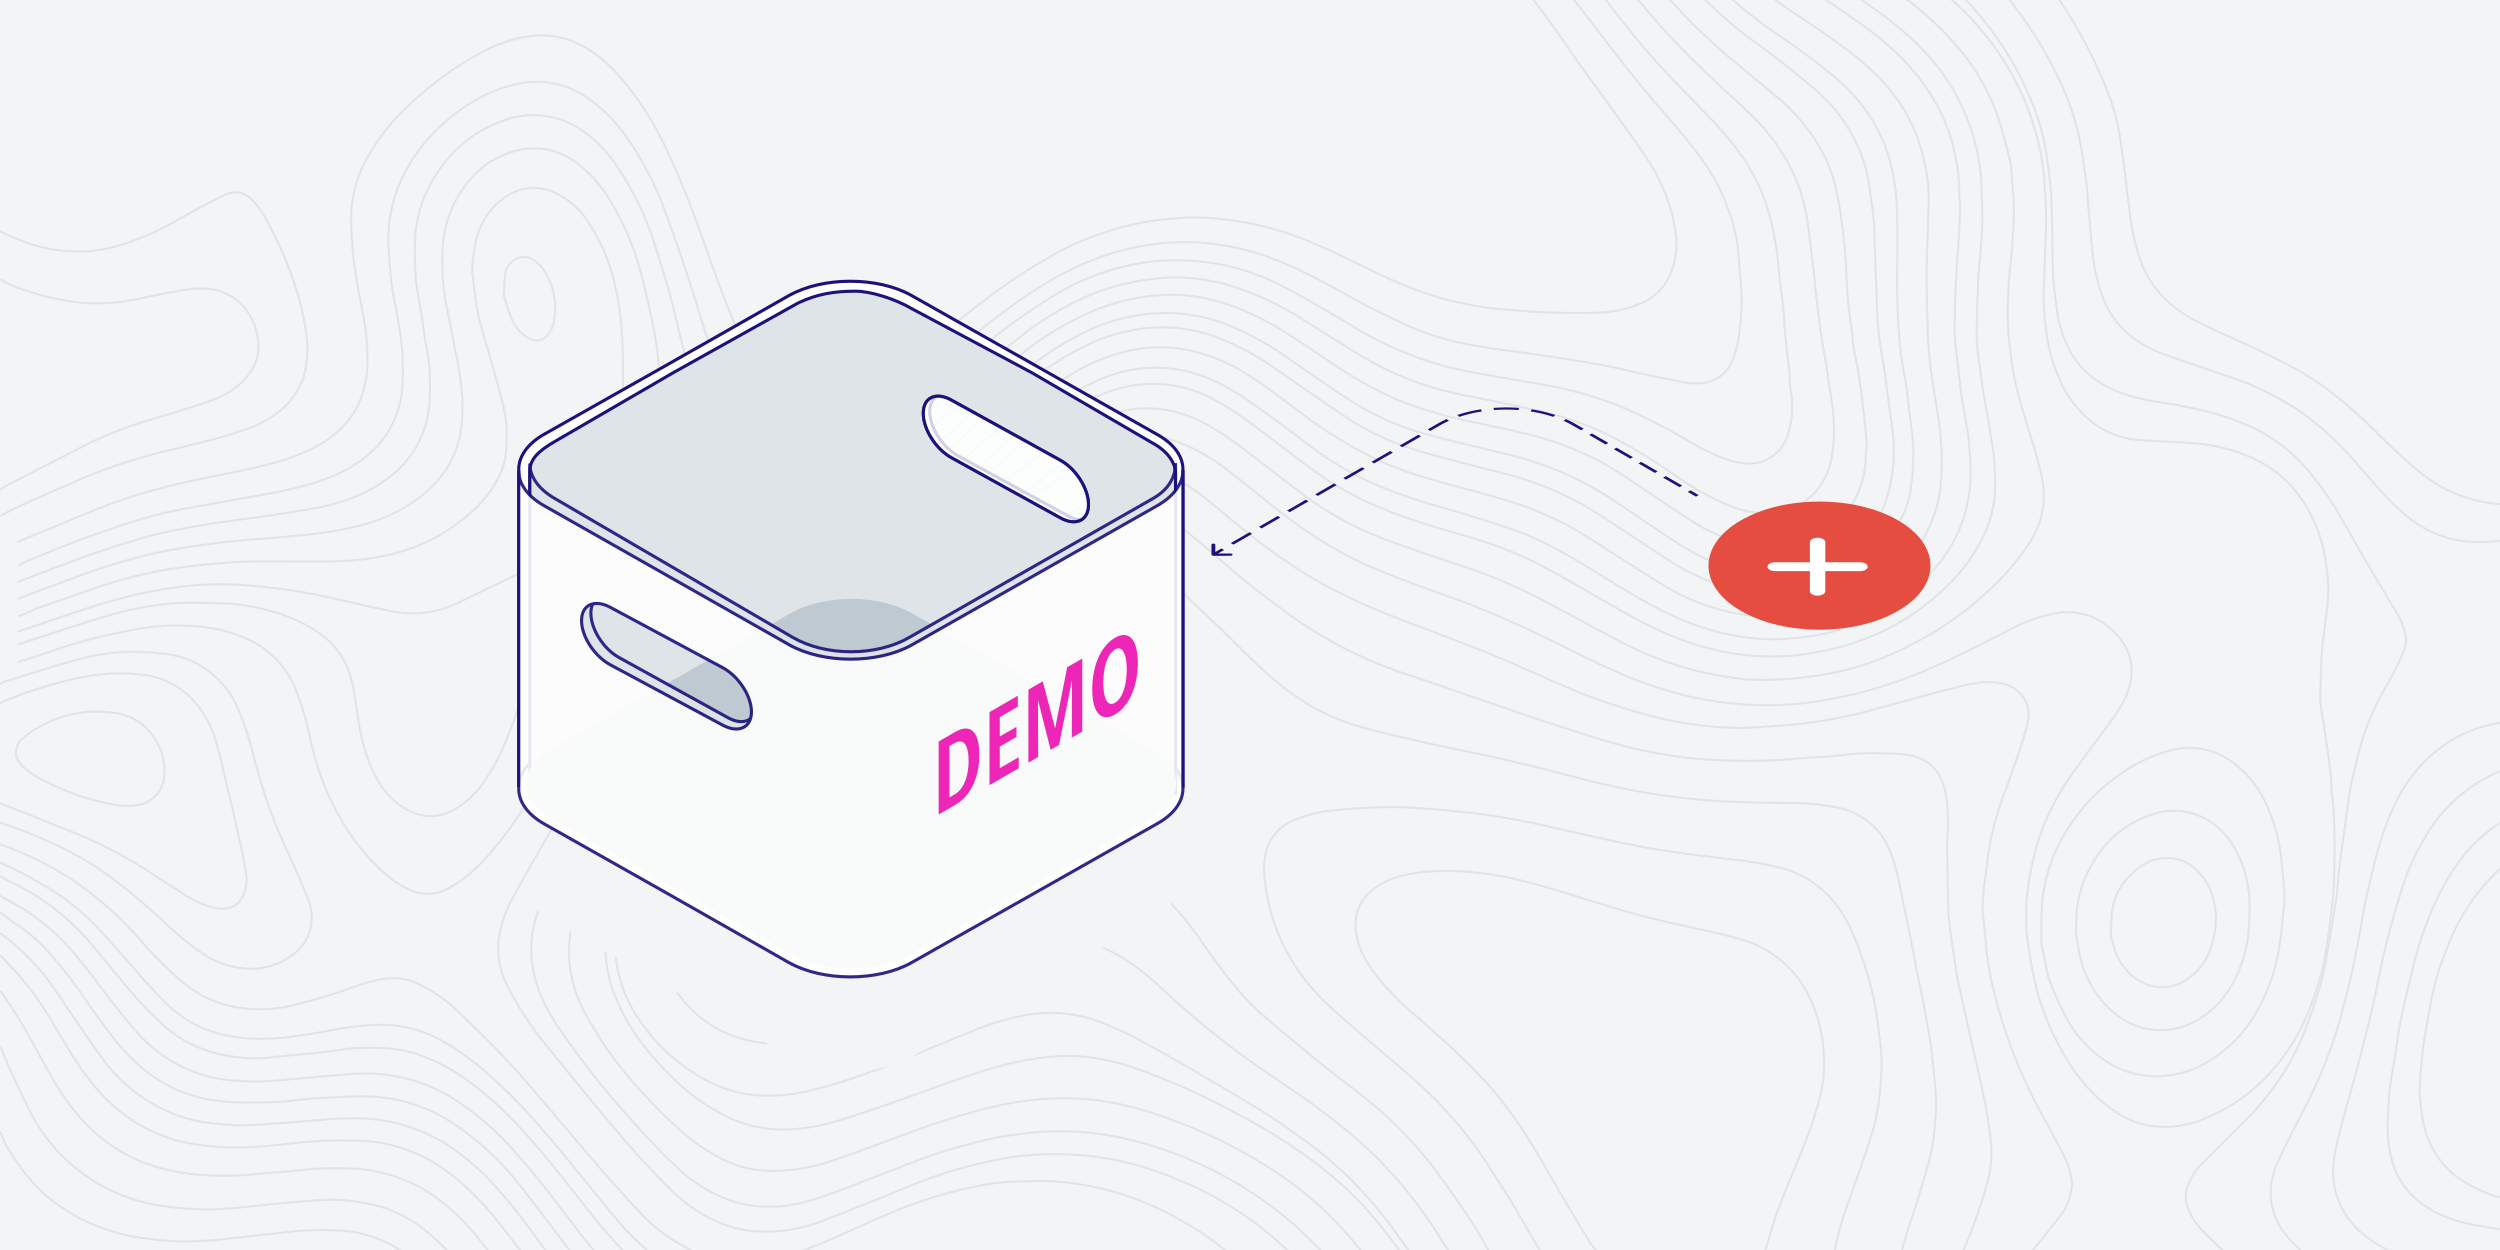 <svg fill="none" height="200" width="400" xmlns="http://www.w3.org/2000/svg"><rect width="100%" height="100%" fill="#333333" stroke="none"/><clipPath id="a"><path d="M0 0h400v200H0z"/></clipPath><clipPath id="b"><path d="M0 0h29v29H0z" transform="matrix(.866 .5 -.866 .5 291.115 76)"/></clipPath><rect fill="#ebeff4" height="200" rx="3" width="400"/><g clip-path="url(#a)"><path d="M0 0h400v200H0z" fill="#fff"/><path d="M0 0h400v200H0z" fill="#f2f4f6"/><g stroke="#dfe4e8" stroke-linecap="round" stroke-linejoin="round" stroke-width=".33"><path d="M282.944-25.913c1.537 2.071 3.007 4.142 4.61 6.146a43.237 43.237 0 0 0 7.617 7.149c2.672 2.004 5.478 3.875 8.217 5.746 5.946 4.008 11.424 8.484 15.366 13.896a45.47 45.47 0 0 1 5.679 10.222 49.978 49.978 0 0 1 2.138 7.482c.336 1.899.537 3.819.601 5.746a54.58 54.58 0 0 1 .201 4.676c0 2.205-.134 4.41-.201 6.681-.067 2.406-.267 4.81-.133 7.283.2 3.808.734 7.616 2.338 11.224a17.516 17.516 0 0 0 5.812 7.549 14.107 14.107 0 0 0 7.416 2.539c2.606.2 5.278.267 7.883.467 2.975.17 5.905.802 8.686 1.871a22.63 22.63 0 0 1 3.808 1.938 19.168 19.168 0 0 1 6.948 8.084 23.05 23.05 0 0 1 2.271 7.682c.211 1.439.323 2.89.335 4.343-.067 1.804-.334 3.541-.535 5.278-.2 1.603-.468 3.207-.534 4.877a124.939 124.939 0 0 0-.201 7.082c.08 1.237.259 2.466.535 3.674.133 1.003.267 2.072.4 3.074.201 1.202.401 2.472.535 3.674l.2 1.804c.067 1.002.067 2.004.201 3.006.534 4.41.401 8.886.334 13.295a56.86 56.86 0 0 1-.535 5.813c-.133 1.069-.2 2.138-.4 3.207-.201 1.469-.401 3.006-.735 4.476a46.905 46.905 0 0 1-2.873 8.819 32.528 32.528 0 0 1-7.483 10.556 28.852 28.852 0 0 1-8.551 5.478 16.036 16.036 0 0 1-7.55 1.336 13.355 13.355 0 0 1-6.48-2.138c-4.142-2.672-6.815-6.146-8.953-9.954a43.752 43.752 0 0 1-3.741-8.752 56.389 56.389 0 0 1-1.403-6.681 32.414 32.414 0 0 1-.534-8.017c.079-1.503.257-2.998.534-4.477.298-1.781.7-3.543 1.203-5.278a40.111 40.111 0 0 1 5.545-11.09c1.87-2.672 3.875-5.278 5.812-7.883 1.47-2.005 2.873-4.009 3.407-6.28.869-3.408 0-6.481-3.073-9.153a10.34 10.34 0 0 0-3.741-2.138 10.493 10.493 0 0 0-4.343-.401 25.207 25.207 0 0 0-8.418 2.94c-5.211 2.605-10.355 5.344-15.967 7.482a72.458 72.458 0 0 1-14.164 3.742c-3.6.568-7.249.769-10.889.601a61.006 61.006 0 0 1-9.22-1.203 65.83 65.83 0 0 1-12.093-4.008 178.164 178.164 0 0 1-8.818-4.209c-5.145-2.539-10.289-4.944-15.768-7.015-4.342-1.604-8.818-3.14-13.094-4.877a61.354 61.354 0 0 1-11.358-6.013c-4.676-3.073-8.685-6.614-13.027-9.955a31.313 31.313 0 0 0-7.817-4.61 16.702 16.702 0 0 0-6.547-1.135c-2.693.134-5.33.816-7.75 2.004a51.502 51.502 0 0 0-9.02 5.679c-1.67 1.27-3.34 2.605-4.943 3.941-3.742 3.14-7.416 6.28-11.091 9.42a414.565 414.565 0 0 1-6.079 5.145c-4.009 3.34-8.017 6.681-12.093 9.954-4.81 3.809-9.821 7.416-14.564 11.224a57.712 57.712 0 0 0-10.957 11.558 61.218 61.218 0 0 0-6.814 12.427 25.51 25.51 0 0 0-1.871 6.948c-.21 1.393-.323 2.8-.334 4.209a21.04 21.04 0 0 0 1.27 6.414c1.87 5.144 5.21 9.62 9.419 13.696a32.72 32.72 0 0 0 9.287 6.547 20.65 20.65 0 0 0 7.883 1.804 31.072 31.072 0 0 0 9.955-1.604c4.008-1.269 7.883-2.605 11.825-4.008 4.677-1.67 9.353-3.474 14.23-4.744a42.962 42.962 0 0 1 7.216-1.269c5.077-.534 9.821.401 14.431 2.071a115.997 115.997 0 0 1 15.767 7.149 91.59 91.59 0 0 1 10.489 6.413 60.26 60.26 0 0 1 11.892 10.957c1.469 1.737 2.739 3.608 4.142 5.478.212.257.459.482.735.668"/><path d="M265.842-25.913c1.269 1.603 2.472 3.14 3.741 4.677 2.806 3.34 5.545 6.68 8.485 9.954a49.984 49.984 0 0 0 9.353 8.084c3.341 2.272 6.748 4.476 10.021 6.815 5.011 3.474 9.22 7.549 12.026 12.426a28.978 28.978 0 0 1 3.274 8.418c.508 2.145.755 4.343.735 6.547 0 .802.2 1.537.133 2.339-.067 2.204-.2 4.41-.334 6.68-.133 1.738-.267 3.541-.334 5.278-.133 2.606-.2 5.212-.2 7.884.067 1.804.334 3.608.534 5.412.201 1.536.334 3.073.535 4.543.2 1.336.467 2.672.668 3.941.133 1.003.401 2.005.467 3.007a49.36 49.36 0 0 1 .335 6.28c-.201 6.213-2.606 11.892-7.75 16.702a33.955 33.955 0 0 1-10.957 6.881 29.84 29.84 0 0 1-8.819 2.072 36.715 36.715 0 0 1-4.676.267 37.8 37.8 0 0 1-10.957-2.005c-5.478-1.803-10.155-4.676-14.832-7.549s-9.42-5.946-14.898-7.883c-2.405-.869-4.944-1.67-7.416-2.406-4.744-1.403-9.487-2.672-13.963-4.543a48.32 48.32 0 0 1-9.353-5.077c-3.007-2.138-5.947-4.476-8.953-6.614-2.873-2.071-5.679-4.142-9.22-5.612a21.812 21.812 0 0 0-17.036-.067 43.642 43.642 0 0 0-6.547 3.474 49.846 49.846 0 0 0-5.612 4.009c-2.472 2.004-4.744 4.075-7.149 6.146-.868.735-1.67 1.47-2.539 2.138-5.211 4.276-10.355 8.618-15.7 12.76a121.33 121.33 0 0 1-13.562 9.287c-5.412 3.14-10.89 6.213-16.235 9.353a41.138 41.138 0 0 0-12.627 11.491c-2.538 3.608-4.743 7.416-6.881 11.158-2.539 4.409-5.077 8.752-7.483 13.161a20.234 20.234 0 0 0-2.137 5.679 12.8 12.8 0 0 0 1.269 8.685 55.024 55.024 0 0 0 6.948 10.355c3.741 4.61 7.483 9.22 11.358 13.763a145.988 145.988 0 0 0 7.616 8.218 25.064 25.064 0 0 0 8.284 5.545 18.039 18.039 0 0 0 5.746 1.269 25.387 25.387 0 0 0 11.224-2.004c4.81-1.871 9.553-3.808 14.364-5.746a72.53 72.53 0 0 1 14.698-4.075c3.626-.534 7.3-.668 10.956-.401a45.26 45.26 0 0 1 12.694 2.673 59.82 59.82 0 0 1 10.89 5.01 54.606 54.606 0 0 1 11.224 8.819c.267.231.558.433.869.601"/><path d="M276.597-25.847a70.98 70.98 0 0 0 9.954 12.093 60.36 60.36 0 0 0 8.485 6.68c2.94 1.938 5.746 4.01 8.619 5.947a49.153 49.153 0 0 1 9.687 8.819 34.433 34.433 0 0 1 6.614 11.892c.601 2.07 1.203 4.142 1.67 6.213.267 1.403.268 2.806.401 4.209.067 1.069.201 2.205.201 3.274 0 1.536-.067 3.073-.201 4.61a59.799 59.799 0 0 1-.401 4.876 64.368 64.368 0 0 0-.334 9.487c.067 1.737.334 3.474.535 5.211.467 4.21 1.87 8.285 3.073 12.36.668 2.071 1.269 4.142 1.737 6.28a13.603 13.603 0 0 1-1.47 10.022 38.072 38.072 0 0 1-6.681 8.083 51.766 51.766 0 0 1-11.959 8.552 46.753 46.753 0 0 1-16.769 5.478c-1.67.201-3.34.401-5.077.468-1.758.1-3.52.1-5.278 0a64.99 64.99 0 0 1-7.216-1.203 53.73 53.73 0 0 1-13.495-5.144l-12.026-6.413a86.16 86.16 0 0 0-13.228-5.546c-4.142-1.403-8.418-2.806-12.426-4.342a50.948 50.948 0 0 1-11.892-6.48c-3.14-2.34-6.214-4.744-9.287-7.082a51.268 51.268 0 0 0-7.282-4.878 19.543 19.543 0 0 0-9.821-2.271 16.413 16.413 0 0 0-5.144 1.069 32.552 32.552 0 0 0-9.821 5.411c-2.205 1.67-4.41 3.274-6.481 5.011-3.407 2.806-6.681 5.746-10.021 8.618-.936.802-1.938 1.67-2.94 2.472a249.13 249.13 0 0 1-4.81 3.942c-2.338 1.938-4.677 3.942-7.149 5.812-3.607 2.74-7.349 5.412-11.023 8.084-2.806 2.005-5.679 3.942-8.418 6.013-2.272 1.671-4.543 3.341-6.681 5.145a46.645 46.645 0 0 0-7.95 8.752c-1.537 2.204-3.007 4.409-4.343 6.747a59.18 59.18 0 0 0-6.013 13.496 23.558 23.558 0 0 0-.802 8.351c.344 2.97 1.3 5.836 2.806 8.418a59.459 59.459 0 0 0 7.015 10.088 96.654 96.654 0 0 0 7.283 7.55 33.283 33.283 0 0 0 7.215 5.077 17.198 17.198 0 0 0 8.084 1.937 30.031 30.031 0 0 0 10.689-2.004c3.541-1.202 7.015-2.539 10.489-3.808a117.51 117.51 0 0 1 12.961-4.142 56.583 56.583 0 0 1 9.02-1.537 49.078 49.078 0 0 1 8.284.134c5.412.601 10.355 2.271 15.166 4.209a77.05 77.05 0 0 1 14.698 7.817 55.218 55.218 0 0 1 10.956 9.754c1.003 1.135 1.938 2.338 2.94 3.541.166.149.345.283.535.4"/><path d="M270.45-25.847c2.606 3.34 5.211 6.614 7.884 9.955A56.816 56.816 0 0 0 289.29-5.737c2.94 2.138 6.147 4.075 9.153 6.146 4.61 3.14 8.752 6.548 11.892 10.69a33.817 33.817 0 0 1 6.681 17.905c.067 2.338.201 4.61.134 6.948 0 1.737-.201 3.407-.334 5.144-.134 1.604-.334 3.14-.334 4.744a175.765 175.765 0 0 0-.201 8.35c.079 1.592.258 3.176.535 4.744.2 1.737.468 3.474.735 5.211.267 1.47.601 3.007.801 4.477.201 1.47.535 2.94.669 4.409.133 1.67.2 3.407.2 5.077a18.89 18.89 0 0 1-2.539 8.953c-2.071 3.875-5.278 7.215-9.086 10.088a38.435 38.435 0 0 1-12.627 6.213 47.343 47.343 0 0 1-8.15 1.537 40.152 40.152 0 0 1-16.235-2.004c-5.211-1.737-9.687-4.276-14.164-6.882-3.474-2.004-6.948-4.008-10.489-5.879a64.377 64.377 0 0 0-11.357-4.342c-4.41-1.337-8.819-2.54-13.028-4.276a52.749 52.749 0 0 1-11.157-6.08c-2.472-1.804-4.877-3.674-7.349-5.545-2.873-2.138-5.679-4.343-9.02-6.08a20.479 20.479 0 0 0-16.234-1.27 36.302 36.302 0 0 0-9.287 4.945c-1.67 1.27-3.474 2.405-5.077 3.741-3.274 2.673-6.414 5.478-9.554 8.218l-2.739 2.338c-5.011 4.075-9.888 8.15-15.032 12.092a178.518 178.518 0 0 1-16.502 11.158c-4.677 2.872-9.286 5.745-13.362 9.152a44.055 44.055 0 0 0-7.416 8.018c-1.336 1.87-2.538 3.808-3.74 5.745a130.707 130.707 0 0 0-7.216 13.429 36.56 36.56 0 0 0-2.54 7.148 17.374 17.374 0 0 0-.133 5.88c.668 4.943 3.474 9.219 6.548 13.361a134.28 134.28 0 0 0 7.215 9.086c2.806 3.207 5.679 6.414 8.819 9.421a24.838 24.838 0 0 0 7.75 5.277 18.004 18.004 0 0 0 5.344 1.403c3.808.468 7.416-.334 10.89-1.536 4.61-1.67 9.153-3.474 13.696-5.211a88.194 88.194 0 0 1 13.763-4.142 66.263 66.263 0 0 1 8.151-1.003c4.931-.246 9.87.295 14.631 1.604a62.777 62.777 0 0 1 18.372 8.217 57.353 57.353 0 0 1 11.892 10.289c.134.134.401.267.535.401"/><path d="M3.08 98.553c1.002-.401 2.004-.869 3.006-1.27 2.806-1.002 5.612-1.937 8.418-2.94a71.688 71.688 0 0 1 13.028-3.34c2.54-.4 5.078-.668 7.616-.868 6.214-.602 12.494-.134 18.774-.334 6.68-.2 12.76-1.67 17.972-5.145 3.14-2.07 5.812-4.543 7.482-7.55a10.897 10.897 0 0 0 1.537-4.409c.144-1.465.19-2.938.134-4.409a26.435 26.435 0 0 0-.936-5.01c-1.136-4.21-2.405-8.419-3.54-12.628a50.382 50.382 0 0 1-.803-5.545 10.862 10.862 0 0 1-.2-2.539c.267-3.073.735-6.146 2.873-8.818a10.381 10.381 0 0 1 4.008-3.074 7.802 7.802 0 0 1 6.681.334 12.74 12.74 0 0 1 5.211 4.878 29.602 29.602 0 0 1 4.21 10.489c.47 2.156.782 4.345.935 6.547.2 3.073.2 6.146.2 9.22 0 1.67-.267 3.34-.334 5.01-.133 1.288-.2 2.581-.2 3.875.2 3.474 1.069 6.815 3.942 9.62 2.472 2.473 5.678 3.876 9.687 4.21a29.426 29.426 0 0 0 11.825-1.737c5.278-1.737 9.888-4.343 14.364-7.216 4.744-3.006 8.953-6.547 13.228-9.954 3.808-3.074 7.349-6.28 11.224-9.287a48.386 48.386 0 0 1 12.226-7.215 33.495 33.495 0 0 1 9.755-2.205c5.211-.4 9.954.802 14.43 2.806 3.942 1.737 7.349 4.075 10.823 6.414 4.41 3.006 8.953 6.013 14.231 8.017a70.944 70.944 0 0 0 9.954 2.873c4.477 1.002 9.086 1.804 13.429 3.207a47.433 47.433 0 0 1 11.424 5.478c3.608 2.405 7.149 4.877 10.823 7.215a28.21 28.21 0 0 0 8.285 3.675c4.409 1.136 8.685.801 12.56-1.403a12.85 12.85 0 0 0 5.411-5.612 15.186 15.186 0 0 0 1.738-6.547c0-.936.2-1.871.133-2.74-.134-1.804-.334-3.607-.534-5.411-.201-1.804-.468-3.608-.735-5.412-.201-1.336-.535-2.672-.735-3.942-.201-1.068-.267-2.204-.401-3.273a93.114 93.114 0 0 1-.535-4.276c-.066-.868-.133-1.67-.2-2.539-.067-1.403-.067-2.739-.2-4.142a85.42 85.42 0 0 0-.602-5.812 51.621 51.621 0 0 0-1.135-6.414 24.982 24.982 0 0 0-2.071-5.211 29.962 29.962 0 0 0-7.283-8.752c-2.538-2.138-5.077-4.209-7.616-6.347a85.922 85.922 0 0 1-10.489-10.422c-2.672-3.207-5.278-6.547-8.084-9.688-3.942-4.342-8.017-8.618-12.092-12.894-.602-.6-1.203-1.269-1.804-1.87"/><path d="M2.945 95.746c2.405-.868 4.81-1.804 7.216-2.672 5.879-2.205 11.892-4.21 18.305-5.278 2.673-.468 5.412-.802 8.151-1.136 2.339-.267 4.677-.4 7.015-.601 4.744-.401 9.487-.802 14.097-2.004 4.944-1.337 9.086-3.608 12.16-7.016a15.895 15.895 0 0 0 3.74-7.482c.39-2.272.48-4.586.268-6.881a52.176 52.176 0 0 0-1.003-6.347l-1.002-5.211c-.267-1.27-.534-2.54-.734-3.809-.067-.467-.134-1.002-.2-1.47a46.207 46.207 0 0 1-.135-6.08 18.072 18.072 0 0 1 2.673-8.684c1.937-3.073 4.543-5.679 8.819-6.882a11.09 11.09 0 0 1 9.754 1.738c3.006 2.137 4.877 4.877 6.48 7.75a43.655 43.655 0 0 1 3.608 8.618c.802 2.739 1.403 5.545 2.004 8.284.401 1.67.668 3.34.936 5.01.2 1.27.2 2.473.4 3.742.201 1.604.468 3.274.735 4.877.334 1.804.668 3.675 1.136 5.479a12.812 12.812 0 0 0 3.808 6.413 12.312 12.312 0 0 0 6.948 3.073c3.541.401 6.815-.334 10.022-1.336a52.235 52.235 0 0 0 12.226-6.08 131.45 131.45 0 0 0 11.357-8.417c3.875-3.14 7.617-6.414 11.558-9.487a47.882 47.882 0 0 1 12.36-7.149 39.69 39.69 0 0 1 12.093-2.338 34.59 34.59 0 0 1 7.415.868 46.036 46.036 0 0 1 13.295 5.88c3.207 2.004 6.347 4.008 9.554 5.945a50.244 50.244 0 0 0 15.166 5.947c4.342.868 8.685 1.737 13.028 2.739a49.645 49.645 0 0 1 11.357 3.941 90.077 90.077 0 0 1 10.422 6.347 44.02 44.02 0 0 0 8.886 4.944 16.646 16.646 0 0 0 5.345 1.136 10.689 10.689 0 0 0 6.28-1.67 10.938 10.938 0 0 0 4.543-7.015c.379-2.206.491-4.449.334-6.681a46.674 46.674 0 0 0-.735-5.211c-.2-1.403-.334-2.806-.601-4.21a82.701 82.701 0 0 1-.735-4.342c-.134-1.069-.267-2.204-.401-3.273-.2-1.604-.401-3.14-.535-4.744-.066-.668-.133-1.27-.2-1.937-.334-2.472-.601-4.944-.935-7.416a29.228 29.228 0 0 0-2.071-7.416 31.511 31.511 0 0 0-7.483-10.289c-3.608-3.474-7.416-6.814-10.823-10.355-3.073-3.14-5.813-6.48-8.552-9.754-4.008-4.877-7.883-9.754-12.426-14.364a1180.32 1180.32 0 0 1-9.019-9.287"/><path d="M323.758 201.84c.534-.668 1.135-1.336 1.67-2.005 1.403-1.737 2.806-3.474 4.142-5.211a8.718 8.718 0 0 0 1.937-5.077 10.022 10.022 0 0 0-.935-3.875c-1.002-2.205-2.205-4.276-3.34-6.414a81.49 81.49 0 0 1-8.351-21.178c-.335-1.537-.669-3.074-.869-4.61-.267-2.004-.401-4.009-.601-6.013a17.535 17.535 0 0 1-.134-3.741c.134-2.071.535-4.209.735-6.28.361-2.771.987-5.5 1.871-8.151.467-1.67 1.202-3.207 1.737-4.877.935-2.739 1.937-5.412 2.672-8.151.468-1.804.468-3.608-1.002-5.211a5.701 5.701 0 0 0-3.741-1.804c-2.406-.334-4.61.267-6.815.802-4.343 1.069-8.552 2.338-12.894 3.474a75.329 75.329 0 0 1-12.293 2.338c-1.937.201-3.942.334-5.879.468-1.403.067-2.873.2-4.343.134a62.312 62.312 0 0 1-11.691-1.537c-3.074-.735-6.08-1.67-9.02-2.672-5.678-1.938-10.956-4.61-16.435-6.882-4.944-2.071-10.021-3.941-15.099-5.879-6.28-2.405-12.359-5.078-17.704-8.618a108.833 108.833 0 0 1-9.353-6.882c-1.737-1.47-3.474-2.94-5.278-4.342a31.955 31.955 0 0 0-7.884-4.677 15.366 15.366 0 0 0-9.487-.534 27.746 27.746 0 0 0-8.885 4.075c-4.677 2.94-8.685 6.48-12.828 9.82-2.472 2.005-4.81 4.143-7.215 6.214-2.606 2.272-5.278 4.543-7.883 6.882-6.281 5.545-13.028 10.756-19.576 16.101a69.158 69.158 0 0 0-10.489 10.221 49.91 49.91 0 0 0-8.15 13.897 23.46 23.46 0 0 0-1.604 6.28c-.067 1.002-.334 2.004-.334 3.006a21.591 21.591 0 0 0 3.808 12.159 31.22 31.22 0 0 0 5.011 5.746 29.482 29.482 0 0 0 7.416 4.81 19.61 19.61 0 0 0 6.614 1.604c4.409.334 8.485-.668 12.56-1.871 4.9-1.554 9.717-3.36 14.431-5.412 2.672-1.068 5.345-2.204 8.084-3.273a38.6 38.6 0 0 1 9.153-2.472 22.053 22.053 0 0 1 10.622 1.336c4.142 1.537 7.75 3.675 11.425 5.746a587.397 587.397 0 0 1 13.963 8.217c2.472 1.537 4.81 3.207 7.148 4.877a62.246 62.246 0 0 1 12.627 12.093c1.737 2.138 3.207 4.409 4.811 6.614.198.206.377.429.534.668"/><path d="M2.945 93.074c2.472-.935 4.944-1.937 7.416-2.806 4.661-1.798 9.411-3.36 14.23-4.676 3.608-.869 7.283-1.537 10.957-2.071 4.877-.669 9.754-1.27 14.498-2.138 4.944-.869 9.487-2.606 13.028-5.68a15.907 15.907 0 0 0 5.01-7.682c.869-2.873.735-5.813.668-8.752a39.867 39.867 0 0 0-.734-4.81c-.2-1.27-.335-2.606-.535-3.875-.2-1.27-.468-2.673-.668-3.942a15.599 15.599 0 0 1-.267-1.737 60.58 60.58 0 0 1-.134-6.948A21.111 21.111 0 0 1 70.423 27a20.617 20.617 0 0 1 10.021-7.683 13.656 13.656 0 0 1 12.36 1.336c3.207 2.071 5.278 4.81 7.015 7.683a45.426 45.426 0 0 1 4.676 10.022c.936 2.739 1.737 5.478 2.539 8.217.668 2.472 1.27 5.01 1.871 7.483.668 2.739 1.336 5.478 2.071 8.217a20.583 20.583 0 0 0 3.474 7.35 11.358 11.358 0 0 0 7.015 4.275c2.383.403 4.826.266 7.149-.4a41.072 41.072 0 0 0 12.159-5.48c5.478-3.406 10.155-7.415 14.965-11.357a103.85 103.85 0 0 1 12.961-9.42 39.228 39.228 0 0 1 14.164-5.211 36.899 36.899 0 0 1 22.314 3.741c3.875 2.005 7.616 4.276 11.357 6.48a55.122 55.122 0 0 0 15.767 6.615c3.408.802 6.949 1.336 10.423 1.937 2.405.468 4.81.802 7.215 1.337a62.368 62.368 0 0 1 9.287 2.872 98.975 98.975 0 0 1 10.956 5.546 32.251 32.251 0 0 0 6.681 3.14c2.338.668 4.677.801 6.748-.735a6.343 6.343 0 0 0 2.539-3.742c.633-2.1.77-4.318.4-6.48-.133-.93-.2-1.867-.2-2.806-.134-1.603-.401-3.14-.534-4.744l-.201-2.004c-.133-1.603-.2-3.273-.401-4.877-.133-1.47-.401-2.873-.534-4.342-.134-1.27-.201-2.606-.401-3.875a67.928 67.928 0 0 0-1.002-5.078 31 31 0 0 0-4.276-9.62 54.95 54.95 0 0 0-6.013-7.149c-4.075-4.209-8.284-8.418-11.892-12.961-3.273-4.075-6.347-8.218-9.687-12.226-3.541-4.276-7.55-8.284-11.491-12.293-2.138-2.138-4.142-4.41-6.214-6.547"/><path d="M2.945 105.902c1.737-.535 3.474-1.069 5.145-1.67a87.839 87.839 0 0 1 14.43-3.675 35.933 35.933 0 0 1 6.013-.468c3.474.067 6.882.401 10.022 1.737a15.11 15.11 0 0 1 8.484 7.817 46.84 46.84 0 0 1 2.673 8.886 43.317 43.317 0 0 0 6.08 14.564 34.207 34.207 0 0 0 6.012 6.882 18.334 18.334 0 0 0 3.474 2.271 6.677 6.677 0 0 0 6.347-.067 19.906 19.906 0 0 0 4.81-3.541 53.183 53.183 0 0 0 7.95-10.422c1.871-3.207 3.475-6.48 5.412-9.687 2.005-3.341 4.076-6.681 7.283-9.42a41.6 41.6 0 0 1 10.088-6.147c3.808-1.804 7.683-3.474 11.558-5.21a97.52 97.52 0 0 0 13.495-7.55 174.694 174.694 0 0 0 8.084-5.68c3.274-2.471 6.547-4.943 9.687-7.549 3.541-2.94 7.015-5.879 10.423-8.885a76.642 76.642 0 0 1 11.157-8.285 29.83 29.83 0 0 1 10.021-3.875 22.788 22.788 0 0 1 9.019.201 29.652 29.652 0 0 1 10.222 4.61c2.472 1.603 4.677 3.407 7.082 5.144a72.836 72.836 0 0 0 12.026 7.483 58.915 58.915 0 0 0 9.086 3.34c4.209 1.203 8.484 2.272 12.627 3.541a52.644 52.644 0 0 1 12.56 5.812c4.008 2.54 7.95 5.145 12.025 7.617a34.468 34.468 0 0 0 11.959 4.543c1.614.277 3.242.455 4.877.534a21.24 21.24 0 0 0 6.481-.467 37.328 37.328 0 0 0 5.679-1.604 25.852 25.852 0 0 0 7.416-4.476 22.085 22.085 0 0 0 6.747-9.687 18.193 18.193 0 0 0 1.136-5.278c.144-1.711.188-3.429.134-5.145-.134-2.204-.401-4.342-.735-6.48-.334-2.338-.802-4.677-1.069-7.015a63.081 63.081 0 0 1-.401-5.01 270.38 270.38 0 0 1-.201-10.423c.067-3.808.268-7.683.334-11.491a28.597 28.597 0 0 0-1.135-7.483 24.472 24.472 0 0 0-2.94-6.814 28.542 28.542 0 0 0-5.01-6.08c-3.408-3.14-7.349-5.812-11.358-8.485a73.548 73.548 0 0 1-15.5-13.362c-3.274-3.808-6.414-7.616-9.687-11.424-1.069-1.27-2.205-2.472-3.274-3.675"/><path d="M2.945 103.096c4.877-1.604 9.688-3.207 14.632-4.677a50.114 50.114 0 0 1 10.021-1.87c2.806-.201 5.612-.067 8.418 0 2.352.106 4.684.487 6.948 1.135a24.49 24.49 0 0 1 8.552 3.942 12.584 12.584 0 0 1 4.743 7.282c.535 2.205.802 4.476 1.136 6.748.601 3.407 1.47 6.748 3.474 9.888a11.734 11.734 0 0 0 4.008 3.874c2.806 1.604 5.412 1.537 8.218-.133a14.8 14.8 0 0 0 4.744-4.81c2.137-3.14 3.407-6.548 4.676-10.022 1.136-3.073 2.205-6.079 4.343-8.819a17.926 17.926 0 0 1 7.015-5.211c3.474-1.536 7.282-2.271 10.956-3.207 3.942-1.002 7.951-1.937 11.692-3.273a83.893 83.893 0 0 0 19.041-9.754c2.271-1.537 4.476-3.074 6.68-4.744 2.406-1.804 4.811-3.607 7.149-5.545 3.006-2.472 5.879-5.077 8.819-7.616 4.61-3.875 9.22-7.817 14.965-10.69a29.783 29.783 0 0 1 9.019-2.94c4.042-.6 8.168-.21 12.026 1.137a42.308 42.308 0 0 1 9.754 5.144c4.009 2.739 8.017 5.612 12.093 8.284a45.283 45.283 0 0 0 12.159 5.278c4.209 1.203 8.485 2.272 12.761 3.34a51.578 51.578 0 0 1 15.366 6.815c3.875 2.472 7.616 5.078 11.558 7.55A32.306 32.306 0 0 0 278.4 94.41c7.415 1.47 14.03.2 19.708-4.01a19.44 19.44 0 0 0 6.28-7.816 14.421 14.421 0 0 0 1.403-4.944c.245-1.838.356-3.69.334-5.545a49.33 49.33 0 0 0-.534-5.411c-.2-1.537-.334-3.074-.535-4.543-.2-1.47-.534-2.873-.734-4.343-.201-1.136-.268-2.271-.401-3.407-.668-6.815-.201-13.63-.401-20.51a32.404 32.404 0 0 0-2.138-11.158 27.843 27.843 0 0 0-7.483-10.088 101.433 101.433 0 0 0-9.553-7.149 74.729 74.729 0 0 1-13.897-12.292c-3.006-3.541-6.012-7.082-9.086-10.623-2.405-2.74-5.01-5.412-7.482-8.084-.067-.067-.134-.2-.201-.267"/><path d="M313.269 201.84c.271-.454.516-.922.735-1.403.734-1.737 1.469-3.541 2.071-5.278a63.16 63.16 0 0 0 2.138-6.881c.332-1.559.466-3.152.4-4.744a70.773 70.773 0 0 0-1.069-7.416c-.734-3.607-1.603-7.215-2.405-10.823-.601-2.739-1.269-5.545-1.87-8.284-.267-1.27-.401-2.606-.602-3.875-.267-1.737-.534-3.407-.734-5.144-.067-.735-.201-1.47-.201-2.138l-.2-10.69c0-1.536.267-3.14.133-4.676-.133-1.938-.2-3.809-1.002-5.679-1.136-2.539-3.274-3.942-6.547-4.142-2.005-.134-4.009-.201-6.013-.134s-4.009.401-6.013.534c-1.537.134-3.073.134-4.61.334a93.266 93.266 0 0 1-11.424.268 69.165 69.165 0 0 1-7.483-.602 72.378 72.378 0 0 1-11.424-2.471c-3.608-1.069-7.215-2.272-10.756-3.408-4.009-1.336-7.951-2.739-11.892-4.075-3.274-1.136-6.548-2.272-9.821-3.341a70.005 70.005 0 0 1-19.91-10.555c-1.937-1.47-3.941-2.94-5.812-4.477-2.672-2.204-5.211-4.543-7.883-6.68a28.159 28.159 0 0 0-7.884-4.744 12.943 12.943 0 0 0-5.545-.935c-1.751.15-3.478.508-5.144 1.069a35.196 35.196 0 0 0-9.621 5.278c-2.472 1.803-5.01 3.607-7.282 5.545-3.274 2.739-6.414 5.545-9.554 8.351-2.138 1.87-4.209 3.741-6.28 5.612-3.14 2.806-6.28 5.612-9.487 8.418-1.069 1.002-2.271 1.87-3.34 2.873-4.811 4.142-9.554 8.217-13.295 13.027-3.207 4.009-5.746 8.351-7.015 13.028-.401 1.537-.602 3.14-.869 4.677a14.688 14.688 0 0 0 .936 7.349 16.583 16.583 0 0 0 3.808 5.745 18.282 18.282 0 0 0 6.48 4.276 20.399 20.399 0 0 0 9.821 1.203 41.791 41.791 0 0 0 14.297-4.142c5.278-2.606 10.423-5.412 15.567-8.151a35.953 35.953 0 0 1 8.084-3.274 25.229 25.229 0 0 1 5.077-.735 17.093 17.093 0 0 1 9.019 2.272 38.16 38.16 0 0 1 7.082 5.411 144.518 144.518 0 0 0 11.892 9.955c3.675 2.739 7.683 5.278 11.425 7.95 4.609 3.341 9.019 6.815 12.693 10.823a70.412 70.412 0 0 1 6.681 8.351c1.403 2.072 2.673 4.209 4.076 6.281.161.194.34.373.534.534M3.08 90.47c.267-.134.468-.334.735-.468 3.207-1.336 6.414-2.672 9.687-3.875 5.011-1.804 10.022-3.607 15.433-4.61 4.677-.868 9.42-1.67 14.097-2.538 4.276-.802 8.552-1.804 12.293-3.808 4.41-2.339 7.082-5.546 8.351-9.554.935-2.873.802-5.813.735-8.752a55.058 55.058 0 0 0-.735-5.679c-.267-1.737-.668-3.407-.935-5.144-.2-1.336-.267-2.673-.401-3.942-.067-1.537-.267-3.073-.2-4.543a23.384 23.384 0 0 1 2.672-10.021 28.541 28.541 0 0 1 8.886-9.955c2.681-2 5.755-3.41 9.019-4.142a14.185 14.185 0 0 1 11.424 2.338 24.346 24.346 0 0 1 6.547 6.815 49.689 49.689 0 0 1 5.679 11.09c1.737 4.744 3.407 9.487 4.877 14.297 1.336 4.21 2.472 8.485 4.276 12.56a15.58 15.58 0 0 0 4.276 6.013 11.176 11.176 0 0 0 6.079 2.539c3.809.334 7.216-.668 10.423-2.071a44.334 44.334 0 0 0 9.754-5.813c2.539-1.937 5.077-3.808 7.616-5.745 1.604-1.203 3.006-2.606 4.61-3.808 3.875-2.94 7.817-5.88 12.36-8.151a42.27 42.27 0 0 1 12.961-4.276c2.384-.39 4.8-.547 7.215-.467 4.176.16 8.301.972 12.226 2.405 5.011 1.804 9.353 4.342 13.896 6.814 2.673 1.47 5.412 2.74 8.151 4.076a44.017 44.017 0 0 0 10.69 3.206c2.872.535 5.745.869 8.618 1.27 5.679.802 11.357 1.603 16.903 2.94 2.605.6 5.278 1.135 7.95 1.67 3.942.735 6.614-.468 7.95-3.474a16.085 16.085 0 0 0 1.136-4.944c.208-1.506.32-3.023.334-4.543-.067-2.54-.334-5.011-.534-7.55a25.006 25.006 0 0 0-1.537-6.881 30.533 30.533 0 0 0-4.142-8.017c-3.207-4.61-7.349-8.752-10.89-13.228-3.541-4.477-6.948-8.953-10.422-13.43a137.197 137.197 0 0 0-11.358-12.96c-3.808-3.808-7.683-7.483-11.09-11.491-.067-.067-.134-.2-.201-.267"/><path d="M303.715 201.84c.091-.014.181-.037.268-.067.601-3.34 1.803-6.481 2.806-9.687.801-2.606 1.603-5.145 2.204-7.75.336-1.629.537-3.282.602-4.944.166-1.128.233-2.268.2-3.407-.134-1.938-.334-3.808-.534-5.746-.134-1.136-.201-2.272-.401-3.407-.201-1.27-.401-2.539-.668-3.808-.268-1.537-.535-3.074-.869-4.61-.2-1.069-.468-2.138-.668-3.207-.267-1.537-.535-3.073-.869-4.61-.334-1.804-.734-3.608-1.135-5.478-.401-1.871-.668-3.675-1.136-5.479-.601-2.338-1.336-4.609-3.006-6.681a11.793 11.793 0 0 0-7.216-3.874 34.875 34.875 0 0 0-6.48-.602c-2.539 0-5.145-.067-7.683-.133-2.539-.067-5.145-.201-7.683-.468a106.277 106.277 0 0 1-15.968-2.672c-4.61-1.136-9.219-2.406-13.896-3.474-4.543-1.069-9.153-1.938-13.696-2.94-3.741-.869-7.416-1.67-11.024-2.739a34.964 34.964 0 0 1-9.754-4.811c-4.142-2.872-7.416-6.346-10.823-9.687-2.405-2.338-4.877-4.61-7.282-6.948a26.893 26.893 0 0 0-7.483-5.078 13.91 13.91 0 0 0-7.616-1.069c-3.34.401-6.079 1.738-8.685 3.207a60.287 60.287 0 0 0-10.957 7.884c-4.075 3.608-8.017 7.416-11.959 11.09-3.607 3.407-7.148 6.748-10.689 10.155a129.637 129.637 0 0 0-9.487 9.688 35.43 35.43 0 0 0-5.746 8.885 16.58 16.58 0 0 0-1.403 7.349c.401 3.608 2.072 6.681 6.481 8.351 1.481.532 3.037.825 4.61.869a25.736 25.736 0 0 0 9.286-1.737c4.543-1.604 8.351-4.009 12.293-6.28 3.073-1.804 6.147-3.608 9.42-5.211a40.848 40.848 0 0 1 11.425-3.675 23.983 23.983 0 0 1 10.221.401 19.196 19.196 0 0 1 8.084 4.543 51.778 51.778 0 0 1 6.214 7.75c2.739 3.875 5.545 7.683 9.353 10.957 3.073 2.672 6.28 5.278 9.487 7.883 2.138 1.737 4.476 3.407 6.614 5.144a64.644 64.644 0 0 1 11.357 11.692 232.8 232.8 0 0 1 5.813 8.351c1.202 1.871 2.204 3.808 3.34 5.679.161.195.34.373.535.534M2.945 86.66c3.207-1.336 6.414-2.672 9.688-4.008a96.573 96.573 0 0 1 14.631-4.944c3.54-.869 7.149-1.537 10.69-2.272 4.142-.869 8.284-1.804 12.025-3.674 3.474-1.737 6.013-4.143 7.416-7.216a16.489 16.489 0 0 0 1.403-6.881 40.76 40.76 0 0 0-.735-7.55c-.468-2.338-.935-4.676-1.27-7.015a55.653 55.653 0 0 1-.534-5.745c-.1-1.446-.1-2.897 0-4.343.276-2.39.954-4.717 2.004-6.881a35.227 35.227 0 0 1 7.817-9.888 52.02 52.02 0 0 1 11.29-8.017 22.56 22.56 0 0 1 7.684-2.472 13.95 13.95 0 0 1 8.418 1.737c3.407 1.938 5.745 4.677 7.883 7.483a52.48 52.48 0 0 1 5.88 10.222c2.405 5.21 4.342 10.555 6.213 15.9 1.202 3.407 2.472 6.815 3.875 10.155a27.052 27.052 0 0 0 4.276 7.483 11.456 11.456 0 0 0 5.745 3.875c1.433.403 2.928.54 4.409.4 4.61-.534 8.352-2.405 11.893-4.676 2.405-1.537 4.676-3.274 6.948-4.944 2.071-1.537 4.075-3.14 6.079-4.677a91.878 91.878 0 0 1 12.627-8.35 47.432 47.432 0 0 1 14.164-4.878c1.536-.267 3.073-.4 4.61-.534a23.374 23.374 0 0 1 3.741-.134c4.327.113 8.62.81 12.761 2.071 5.144 1.537 9.687 3.875 14.363 6.147 4.276 2.07 8.619 4.008 13.496 5.144a53.68 53.68 0 0 0 7.416 1.27c1.937.133 3.942.333 5.879.467 3.073.134 6.146.2 9.22.134 2.637 0 5.248-.522 7.683-1.537a8.907 8.907 0 0 0 5.144-6.213 12.72 12.72 0 0 0 .334-5.011 27.378 27.378 0 0 0-1.202-5.01 30.4 30.4 0 0 0-3.608-7.216c-1.47-2.272-3.14-4.476-4.744-6.748-2.405-3.34-4.877-6.68-7.215-10.021-4.276-6.213-8.752-12.36-14.297-17.905-3.274-3.34-6.681-6.614-9.888-9.955-1.937-2.004-3.674-4.142-5.478-6.28"/><path d="M2.945 101.025c3.875-1.27 7.683-2.606 11.558-3.875a83.17 83.17 0 0 1 12.494-3.007c3.555-.568 7.16-.77 10.756-.6 2.405.133 4.743.4 7.149.667 6.012.735 11.691 2.405 17.57 3.541 3.626.802 7.417.355 10.757-1.27 2.872-1.402 5.812-2.805 8.752-4.208a21.126 21.126 0 0 1 10.622-1.938c2.806.2 5.612.802 8.418 1.002 2.582.134 5.169.134 7.75 0a39.583 39.583 0 0 0 8.418-1.403 48.15 48.15 0 0 0 7.75-2.672 83.336 83.336 0 0 0 12.694-7.015c1.603-1.069 3.206-2.138 4.743-3.274 2.138-1.603 4.343-3.206 6.347-4.943 3.274-2.74 6.481-5.612 9.754-8.352 4.276-3.474 8.485-7.081 13.696-9.82a30.578 30.578 0 0 1 10.69-3.541 27.584 27.584 0 0 1 12.359 1.202 47.309 47.309 0 0 1 10.623 5.612c3.407 2.338 6.748 4.744 10.222 6.948a44.415 44.415 0 0 0 12.159 5.412c4.61 1.27 9.353 2.271 13.963 3.474a51.525 51.525 0 0 1 15.967 7.082c3.541 2.338 7.016 4.81 10.623 7.081a29.637 29.637 0 0 0 10.556 4.343c7.215 1.27 13.362-.2 18.172-4.81a16.756 16.756 0 0 0 4.944-9.22c.476-2.17.656-4.395.534-6.614-.133-2.004-.467-4.008-.734-6.013-.268-1.87-.468-3.674-.735-5.545-.201-1.47-.535-3.006-.735-4.476a41.364 41.364 0 0 1-.401-4.142l-.401-10.757c-.067-1.67-.067-3.273-.2-4.943-.201-1.804-.468-3.608-.735-5.479a22.62 22.62 0 0 0-1.804-6.08 25.762 25.762 0 0 0-6.548-8.818 123.758 123.758 0 0 0-6.48-5.278c-1.804-1.47-3.808-2.74-5.612-4.21a81.16 81.16 0 0 1-11.357-11.09c-4.41-5.344-8.819-10.622-13.696-15.7a249.192 249.192 0 0 0-4.142-4.275M284.943-25.847a42.984 42.984 0 0 0 7.283 8.352 74.852 74.852 0 0 0 8.15 6.213 111.842 111.842 0 0 1 10.489 7.75 54.51 54.51 0 0 1 8.752 9.754 51.59 51.59 0 0 1 5.412 9.954 35.838 35.838 0 0 1 2.338 8.084c.267 1.87.535 3.741.735 5.612.134 1.336.134 2.74.201 4.142.066 3.408.066 6.882.2 10.289.067 1.603.401 3.207.534 4.877a19.817 19.817 0 0 0 1.604 5.813c1.403 3.273 4.008 5.879 7.883 7.549a31.497 31.497 0 0 0 7.483 1.87c4.744.802 9.42 1.738 13.696 3.675a26.404 26.404 0 0 1 9.219 6.748 51.689 51.689 0 0 1 4.878 6.68c1.536 2.606 3.006 5.279 4.543 7.951l4.409 7.416a13.697 13.697 0 0 1 2.205 5.077 4.672 4.672 0 0 1-.468 2.472 47.508 47.508 0 0 1-2.605 5.211 41.151 41.151 0 0 0-4.41 10.489c-.534 2.072-1.069 4.209-1.47 6.281-.334 1.937-.534 3.874-.801 5.812-.334 2.338-.669 4.61-.936 6.948-.2 1.336-.2 2.739-.401 4.142-.2 1.537-.467 3.073-.734 4.61-.201 1.203-.334 2.338-.602 3.541a57.157 57.157 0 0 1-1.135 5.679 92.993 92.993 0 0 1-2.807 8.284 41.362 41.362 0 0 1-9.086 13.562c-2.204 2.272-4.543 4.477-6.747 6.748a9.963 9.963 0 0 0-2.94 4.744c-.334 1.536.201 2.806.869 4.142 1.002 1.804 2.605 3.207 4.142 4.676.735.668 1.47 1.336 2.271 1.938.268.2.602.334.936.534M293.026 201.773c.185-.389.341-.791.468-1.203.735-4.743 2.672-9.22 4.209-13.763a94.04 94.04 0 0 0 2.338-7.349 38.11 38.11 0 0 0 .802-5.545 32.31 32.31 0 0 0 .2-4.409c-.067-1.804-.334-3.608-.534-5.412a52.297 52.297 0 0 0-2.606-10.957c-1.069-3.14-2.338-6.28-4.61-9.019a16.372 16.372 0 0 0-8.484-5.278 56.399 56.399 0 0 0-8.285-1.403c-4.476-.534-8.952-1.069-13.428-1.87-4.811-.869-9.487-2.071-14.298-3.074a117.727 117.727 0 0 0-13.695-2.472c-2.205-.2-4.343-.467-6.548-.601-2.071-.133-4.209-.334-6.28-.267-3.036.011-6.069.19-9.086.534a20.609 20.609 0 0 0-6.748 1.804 7.425 7.425 0 0 0-3.875 4.811c-.534 2.004-.267 4.008 0 6.079a30.576 30.576 0 0 0 2.807 8.886 32.232 32.232 0 0 0 6.68 9.086c2.339 2.271 4.944 4.409 7.483 6.614 4.075 3.474 8.284 6.881 11.825 10.756a64.909 64.909 0 0 1 6.548 8.418c1.403 2.272 2.939 4.476 4.275 6.748 1.604 2.672 3.14 5.411 4.744 8.151.209.298.456.567.735.801M0 135.098a54.758 54.758 0 0 1 11.892 5.879 57.932 57.932 0 0 1 10.623 9.487 60.311 60.311 0 0 0 6.881 6.814 17.88 17.88 0 0 0 8.351 3.875c2.994.514 6.061.423 9.02-.267 2.805-.735 5.545-1.47 8.217-2.405 2.338-.802 4.677-1.737 7.215-1.938a9.172 9.172 0 0 1 5.345 1.203 23.481 23.481 0 0 1 6.147 4.476c3.006 2.94 6.08 5.879 8.885 9.019 4.21 4.744 8.218 9.621 12.36 14.431a286.65 286.65 0 0 0 7.416 8.285 26.59 26.59 0 0 0 7.616 5.745 20.359 20.359 0 0 0 7.015 2.071c3.741.401 7.149-.334 10.489-1.403 4.409-1.403 8.485-3.474 12.694-5.278a72.982 72.982 0 0 1 16.702-5.411 37.082 37.082 0 0 1 6.681-.668c1.67 0 3.407-.134 5.078 0 2.243.18 4.474.492 6.68.935a47.933 47.933 0 0 1 14.164 5.612 41.27 41.27 0 0 1 8.151 5.946c.221.173.47.308.735.401"/><path d="M281.735 201.84c.067-.067.268-.067.268-.134.735-2.538 1.403-5.077 2.271-7.549 1.47-4.009 3.207-7.884 4.744-11.892a56.263 56.263 0 0 0 2.338-7.416c.499-2.326.634-4.715.401-7.082a23.92 23.92 0 0 0-1.737-7.082 17.872 17.872 0 0 0-4.877-6.881 17.707 17.707 0 0 0-6.948-3.608c-2.94-.801-5.88-1.469-8.819-2.071a149.55 149.55 0 0 1-13.562-3.607c-5.011-1.537-10.022-3.207-15.3-4.276a55.81 55.81 0 0 0-7.482-.869 34.303 34.303 0 0 0-7.416.468c-2.606.468-4.944 1.403-6.681 3.14a6.58 6.58 0 0 0-2.004 4.209c-.268 3.407 1.269 6.347 3.474 9.153a45.62 45.62 0 0 0 6.48 6.48c4.61 4.076 9.22 8.151 12.961 12.761a81.711 81.711 0 0 1 6.815 10.155c2.405 4.142 4.81 8.284 7.349 12.426.735 1.27 1.737 2.406 2.605 3.608M292.225-25.847a46.324 46.324 0 0 0 10.088 9.287c3.607 2.539 7.215 5.077 10.689 7.816a53.02 53.02 0 0 1 9.621 10.155 68.038 68.038 0 0 1 5.946 9.487 45.362 45.362 0 0 1 4.075 10.957c.468 2.338.802 4.744 1.136 7.082.2 1.537.267 3.073.401 4.61.2 2.138.334 4.342.601 6.48a28.42 28.42 0 0 0 1.871 8.084c1.603 3.808 4.676 6.681 9.219 8.418 3.207 1.203 6.481 2.272 9.754 3.407a47.912 47.912 0 0 1 12.36 5.88 49.855 49.855 0 0 1 9.487 8.818c2.539 2.873 4.944 5.88 8.151 8.351a17.253 17.253 0 0 0 8.618 3.608c1.688.167 3.389.167 5.078 0 1.87-.133 3.741-.4 5.612-.668"/><path d="M302.447-25.713c1.47 1.203 2.94 2.405 4.543 3.474 3.207 2.272 6.614 4.343 9.688 6.681 3.541 2.606 6.146 5.88 8.551 9.153a141.725 141.725 0 0 1 5.145 7.75 73.664 73.664 0 0 1 6.747 13.094 33.283 33.283 0 0 1 2.071 7.55c.334 2.271.669 4.476.936 6.748.2 1.67.334 3.273.601 4.944a33.86 33.86 0 0 0 2.071 8.818c1.604 3.742 4.476 6.748 8.618 8.886 2.406 1.203 4.944 2.338 7.416 3.474 4.877 2.205 9.621 4.476 13.696 7.55a76.668 76.668 0 0 1 8.151 7.215c2.138 2.07 4.276 4.142 6.614 6.013a22.352 22.352 0 0 0 10.088 4.676 35.92 35.92 0 0 0 7.616.535M0 131.623c5.946 2.004 11.625 4.476 16.569 7.883a84.928 84.928 0 0 1 7.616 6.147c2.672 2.338 5.077 4.877 8.217 6.881a14.035 14.035 0 0 0 7.75 2.472c2.304.01 4.551-.715 6.414-2.071a7.268 7.268 0 0 0 3.073-4.209 8.016 8.016 0 0 0-.467-5.144c-1.002-2.539-2.138-5.078-3.274-7.55a80.927 80.927 0 0 1-4.476-11.959c-1.002-3.541-1.737-7.082-3.274-10.489a14.386 14.386 0 0 0-12.293-9.019 38.763 38.763 0 0 0-3.941-.267 33.614 33.614 0 0 0-9.354 1.202c-4.075 1.069-8.017 2.405-12.025 3.608-.134.067-.268.2-.401.267M.134 82.518c1.002-.534 1.937-1.069 3.006-1.536 4.209-1.87 8.418-3.808 12.76-5.545a90.298 90.298 0 0 1 12.093-3.608c3.808-.935 7.616-1.804 11.224-3.073 3.608-1.27 6.68-3.274 8.351-6.28a9.847 9.847 0 0 0 1.47-4.61c.145-1.018.19-2.047.134-3.073a44.09 44.09 0 0 0-1.002-5.813 58.892 58.892 0 0 0-4.878-12.56 18.266 18.266 0 0 0-2.672-4.142c-1.27-1.47-2.873-2.004-5.01-.935a172.972 172.972 0 0 0-7.016 3.74 40.995 40.995 0 0 1-10.355 4.41c-2.109.581-4.295.829-6.48.735a25.812 25.812 0 0 1-7.884-1.536c-1.27-.535-2.539-1.07-3.875-1.67"/><path d="M.135 138.037c1.336.668 2.672 1.269 3.942 1.938 1.803 1.002 3.54 2.004 5.277 3.14 4.343 2.872 7.416 6.547 10.623 10.155 2.005 2.338 4.009 4.676 6.213 6.881a19.513 19.513 0 0 0 9.287 5.345c1.553.39 3.143.614 4.743.668 4.143.267 8.151-.535 12.226-1.203a44.986 44.986 0 0 1 9.02-1.002c3.082.078 6.103.879 8.818 2.338a42.21 42.21 0 0 1 8.752 6.414c3.942 3.474 7.216 7.349 10.49 11.224 2.872 3.474 5.678 6.948 8.551 10.489a45.597 45.597 0 0 0 7.015 6.881c.38.24.783.442 1.203.602M404.998 115.055c-5.678.267-10.756 1.603-14.898 4.877a24.239 24.239 0 0 0-6.948 8.819 51.21 51.21 0 0 0-3.407 10.088c-.535 2.138-1.07 4.276-1.47 6.413-.401 2.138-.735 4.209-1.136 6.281-.468 2.338-.935 4.676-1.537 7.014-.601 2.339-1.135 4.544-1.87 6.815a79.658 79.658 0 0 1-5.211 12.36c-1.47 2.873-3.007 5.745-4.276 8.685a12.104 12.104 0 0 0-.936 4.81 10.517 10.517 0 0 0 2.673 6.614c1.002 1.203 2.205 2.339 3.34 3.474.295.207.608.386.936.535"/><path d="M.135 140.241c.475.293.966.561 1.47.802a38.938 38.938 0 0 1 12.627 9.554c2.538 3.006 4.943 6.079 7.549 9.019a54.399 54.399 0 0 0 4.81 4.81 19.889 19.889 0 0 0 9.086 4.343 23.95 23.95 0 0 0 7.884.401c2.472-.334 5.01-.468 7.482-.735 1.938-.201 3.875-.602 5.813-.735 3.407-.134 6.814-.067 10.021 1.002a31.245 31.245 0 0 1 8.351 4.476c5.68 4.209 10.022 9.353 14.164 14.498 3.474 4.276 6.68 8.752 10.623 12.76.526.482 1.084.928 1.67 1.337"/><path d="M0 143.314c1.603.936 3.34 1.804 4.877 2.873 4.543 3.073 7.683 7.015 10.69 11.024 2.004 2.672 4.008 5.278 6.213 7.816a23.308 23.308 0 0 0 8.418 6.147 22.271 22.271 0 0 0 7.683 1.737 38.99 38.99 0 0 0 3.942.134c1.737-.067 3.407-.268 5.144-.401 1.737-.134 3.407-.334 5.144-.468 2.004-.134 4.076-.401 6.08-.401a26.389 26.389 0 0 1 13.696 3.608 45.077 45.077 0 0 1 10.756 9.22c4.009 4.409 7.349 9.152 10.957 13.762.868 1.069 1.737 2.071 2.605 3.14.134.134.334.201.468.334M0 128.483c4.61 1.871 9.287 3.675 13.896 5.612a70.97 70.97 0 0 1 9.688 5.211c1.937 1.27 3.875 2.539 5.812 3.742a14.378 14.378 0 0 0 4.944 2.204c2.004.401 3.608 0 4.61-2.004a6.94 6.94 0 0 0 .334-4.008c-.401-2.673-1.07-5.278-1.67-7.951a128.933 128.933 0 0 0-1.136-4.877c-.601-2.539-1.136-5.077-1.87-7.549a16.253 16.253 0 0 0-4.41-7.55 13.156 13.156 0 0 0-7.282-3.34 30.994 30.994 0 0 0-11.09.668 69.996 69.996 0 0 0-11.158 3.541 1.607 1.607 0 0 0-.534.401M405.001 121.802a26.518 26.518 0 0 0-8.285 3.273 24.895 24.895 0 0 0-8.818 9.086 39.343 39.343 0 0 0-3.474 7.684c-1.003 3.273-2.005 6.614-2.807 9.954-.801 3.207-1.336 6.414-2.071 9.621-.801 3.34-1.67 6.681-2.538 10.021-1.069 4.009-2.339 8.017-3.207 12.026-.802 3.407-.735 6.881 1.069 10.155a14.11 14.11 0 0 0 4.409 4.743 19.783 19.783 0 0 0 7.149 3.14c.668.134 1.403.201 2.071.334"/><path d="M.135 146.055c.935.668 1.737 1.403 2.739 2.004a24.394 24.394 0 0 1 5.144 4.61c2.873 3.073 5.078 6.48 7.416 9.754 2.138 3.006 4.343 6.013 7.35 8.485a22.426 22.426 0 0 0 12.092 5.211c1.394.189 2.801.278 4.209.267 2.07 0 4.142 0 6.213-.134 1.804-.133 3.608-.467 5.411-.534 2.94-.134 5.88-.401 8.82-.267a26.052 26.052 0 0 1 12.76 4.142 46.418 46.418 0 0 1 11.691 11.09c2.74 3.474 5.412 7.082 8.084 10.623.195.21.42.39.668.534"/><path d="M.137 149.395c.4.267.735.601 1.136.868a38.003 38.003 0 0 1 7.148 7.549c2.606 3.742 5.078 7.617 7.817 11.358a25.803 25.803 0 0 0 10.222 8.485 23.342 23.342 0 0 0 8.35 2.138c1.396.189 2.802.278 4.21.267 2.138-.067 4.342-.267 6.48-.401 1.938-.134 3.875-.334 5.813-.468a52.587 52.587 0 0 1 5.612-.267A27.504 27.504 0 0 1 71.288 183c4.743 3.006 8.15 6.814 11.357 10.823 1.938 2.472 3.741 5.077 5.679 7.616.166.149.344.283.534.401"/><path d="m.135 152.936 2.739 2.939a49.512 49.512 0 0 1 5.812 8.218c2.606 4.275 5.011 8.685 8.953 12.359a25.091 25.091 0 0 0 12.694 6.481c3.304.601 6.669.803 10.021.601 2.606-.133 5.144-.467 7.683-.735a70.541 70.541 0 0 1 9.955-.267 24.845 24.845 0 0 1 13.027 4.543c4.677 3.274 8.017 7.416 11.157 11.625.802 1.069 1.604 2.071 2.406 3.14M405.001 128.951a25.369 25.369 0 0 0-5.745 3.207c-4.343 3.073-7.082 7.015-9.153 11.291a58.215 58.215 0 0 0-4.343 12.694c-.467 2.071-1.069 4.208-1.469 6.28-.401 1.87-.668 3.741-.936 5.612-.267 1.87-.668 3.808-.935 5.678-.134.668-.134 1.337-.2 2.005-.067 2.004-.268 4.008-.134 6.012.267 3.942 1.336 7.617 5.011 10.556 2.605 2.071 5.812 3.207 9.353 3.808 2.667.513 5.37.826 8.084.936.134 0 .267.067.401.067"/><path d="M.135 158.614c1.202 1.804 2.472 3.608 3.54 5.479 1.27 2.138 2.406 4.342 3.608 6.48 2.54 4.677 5.479 9.153 10.356 12.56a25.077 25.077 0 0 0 7.482 3.608c2.44.698 4.95 1.124 7.483 1.269 2.917.201 5.847.134 8.752-.2 1.87-.201 3.808-.267 5.746-.468a50.031 50.031 0 0 1 8.35-.401 25.116 25.116 0 0 1 12.962 3.742c4.008 2.538 6.948 5.812 9.553 9.286.535.668.735 1.47 1.67 1.871M.135 78.31c.228-.2.474-.379.735-.535 4.41-2.271 8.885-4.543 13.295-6.814a70.522 70.522 0 0 1 11.224-4.21c2.672-.801 5.411-1.603 8.084-2.538 2.672-.935 5.01-2.405 6.48-4.543a7.201 7.201 0 0 0 1.27-5.679 9.493 9.493 0 0 0-2.005-4.61 8.285 8.285 0 0 0-5.879-3.14c-2.071-.267-4.008.2-6.013.535-2.405.4-4.743 1.002-7.148 1.403-2.32.357-4.675.446-7.015.267a41.362 41.362 0 0 1-11.158-2.74c-.668-.266-1.269-.667-1.87-.934"/><path d="M.135 167.634c.4.935.802 1.87 1.202 2.873 1.002 2.204 2.005 4.409 3.074 6.547a28.207 28.207 0 0 0 22.113 15.967c2.986.434 6.007.568 9.02.401 2.605-.133 5.144-.468 7.683-.735 1.804-.133 3.607-.334 5.411-.467 1.403-.134 2.74-.268 4.142-.268a19.78 19.78 0 0 1 2.806.134c2.04.194 4.055.597 6.013 1.203a20.95 20.95 0 0 1 6.147 3.34 32.423 32.423 0 0 1 4.877 4.677c.21.194.432.373.668.534M404.865 135.498a27.694 27.694 0 0 0-8.017 6.881 32.876 32.876 0 0 0-5.279 9.22 43.626 43.626 0 0 0-2.672 9.019 218.67 218.67 0 0 0-1.135 6.481c-.201 1.336-.268 2.672-.401 4.008a36.148 36.148 0 0 0-.201 3.808c.201 3.207.601 6.414 2.338 9.354a14.162 14.162 0 0 0 5.345 5.144c3.007 1.804 6.481 2.672 10.022 3.341"/><path d="M.135 181.195c.232.713.522 1.406.868 2.071 2.005 3.408 4.41 6.681 7.95 9.287a30.388 30.388 0 0 0 13.496 5.478c2.586.402 5.2.603 7.817.602 2.138-.067 4.276-.201 6.347-.468l9.086-1.002a45.6 45.6 0 0 1 8.551-.268 18.909 18.909 0 0 1 10.022 3.341c.801.534 1.67 1.069 2.538 1.67M80.572 47.11c.334 1.135.668 2.27 1.07 3.34a6.633 6.633 0 0 0 2.07 3.073c.526.44 1.141.76 1.804.935a2.319 2.319 0 0 0 2.272-1.069c.45-.61.749-1.32.868-2.07A11.043 11.043 0 0 0 86.92 43.1a4.736 4.736 0 0 0-2.338-1.87 2.745 2.745 0 0 0-1.47 0 3.227 3.227 0 0 0-2.272 2.538c-.133 1.069-.133 2.204-.2 3.273M2.54 120.935c.667 1.804 2.471 2.873 4.342 3.875 3.277 1.74 6.787 3 10.422 3.741 1.504.392 3.07.483 4.61.268a4.987 4.987 0 0 0 4.276-3.942 9.353 9.353 0 0 0-1.604-6.948 8.876 8.876 0 0 0-7.015-3.942 18.513 18.513 0 0 0-13.763 4.008 2.863 2.863 0 0 0-1.202 2.806M326.498 150.397c.134.601.267 1.269.401 1.87.401 1.67.534 3.408 1.203 5.078a46.4 46.4 0 0 0 2.872 6.146 18.579 18.579 0 0 0 5.879 6.213 14.224 14.224 0 0 0 8.819 2.472 16.456 16.456 0 0 0 7.216-2.071 21.743 21.743 0 0 0 8.284-8.418 30.368 30.368 0 0 0 3.407-9.553c.334-2.005.535-4.009.735-6.013.136-.974.203-1.956.201-2.94-.134-2.004-.334-4.008-.535-6.013a28.25 28.25 0 0 0-2.405-8.551 16.799 16.799 0 0 0-5.879-7.015 11.358 11.358 0 0 0-9.086-1.604 22.723 22.723 0 0 0-7.95 3.608 29.992 29.992 0 0 0-9.287 9.754 25.7 25.7 0 0 0-3.207 8.285c-.668 2.939-.534 5.812-.534 8.752"/><path d="M332.109 149.194c.134.801.268 1.536.401 2.338a16.89 16.89 0 0 0 1.804 5.545 15.299 15.299 0 0 0 4.677 5.545 11.448 11.448 0 0 0 6.48 2.205 11.714 11.714 0 0 0 6.214-1.67 15.626 15.626 0 0 0 6.28-7.282 20.266 20.266 0 0 0 1.803-6.748c.145-1.756.19-3.518.134-5.278a18.161 18.161 0 0 0-2.539-8.418 11.186 11.186 0 0 0-6.547-5.278 10.697 10.697 0 0 0-6.614.2 17.112 17.112 0 0 0-9.754 8.418 18.553 18.553 0 0 0-2.071 6.147c-.201 1.403-.134 2.806-.268 4.276"/><path d="M337.721 149.661c.16.723.361 1.437.601 2.138a8.92 8.92 0 0 0 3.875 5.077 6.964 6.964 0 0 0 7.75-.2 9.841 9.841 0 0 0 4.075-6.013c.374-1.257.554-2.564.535-3.875-.134-2.605-.735-5.144-2.873-7.349a6.687 6.687 0 0 0-5.145-2.138 7.063 7.063 0 0 0-3.741 1.136c-2.873 1.937-4.543 4.476-4.877 7.483-.133 1.202-.133 2.472-.2 3.741zM140.234 130.82c1.003 2.005 2.539 2.138 4.677 1.804 3.808-.601 7.416-1.804 11.09-2.806 3.675-1.002 7.216-1.87 10.89-2.806 4.41-1.069 8.819-2.004 13.228-3.206 2.806-.735 5.212-2.072 6.481-4.343a6.357 6.357 0 0 0 .668-4.543 18.164 18.164 0 0 0-.869-3.274 21.25 21.25 0 0 0-5.211-8.084 14.708 14.708 0 0 0-4.743-3.14 12.549 12.549 0 0 0-8.552-.2 26.381 26.381 0 0 0-7.683 4.075c-5.679 4.209-10.021 9.22-13.963 14.498a41.133 41.133 0 0 0-5.278 8.819 7.088 7.088 0 0 0-.668 3.073"/></g><path d="M188.196 141.827c0 2.003-1.313 3.944-3.938 5.446l-38.441 21.848c-5.313 3.005-13.939 3.005-19.252 0l-38.442-21.848c-2.625-1.502-3.938-3.506-3.938-5.446 0-1.941 1.313-3.944 3.938-5.447l38.442-21.848c5.313-3.005 13.939-3.005 19.252 0l38.441 21.848c2.563 1.503 3.938 3.506 3.938 5.447z" fill="#f2f4f6"/><path clip-rule="evenodd" d="M189.27 75.125v50.903c0-2.042-1.405-4.084-4.085-5.616l-39.252-22.275c-5.425-3.064-14.233-3.064-19.658 0l-39.252 22.275c-2.68 1.532-4.021 3.51-4.021 5.552V75.061c0-1.979 1.34-4.02 4.02-5.553l19.659-11.105 19.53-11.106c2.745-1.531 6.255-2.297 9.829-2.297s7.148.766 9.829 2.297l19.658 11.106 19.722 11.17c2.68 1.53 4.021 3.51 4.021 5.552zm-35.995-2.207 17.618 9.644c2.498 1.367 4.523.418 4.523-2.122 0-2.539-2.025-5.706-4.523-7.073l-17.618-9.644c-2.498-1.368-4.524-.418-4.524 2.121 0 2.54 2.026 5.706 4.524 7.074z" fill="#fff" fill-rule="evenodd"/><path d="m185.185 120.412.123-.218.001.001zm-39.252-22.275.123-.218zm-19.658 0-.123-.217zm-39.252 22.275-.124-.217v-.001zm0-50.904-.124-.217zm19.658-11.105.123.217zm19.53-11.106-.124-.217h.002zm19.658 0-.123.218h-.001zm19.658 11.106.123-.218zm19.722 11.17.123-.218h.001zm-14.356 12.989.12-.22zm-17.618-9.644-.12.22zm17.618.449.12-.22zm-17.618-9.644-.12.22zm35.745 62.305V75.125h.5v50.903zm-3.711-5.833c2.724 1.556 4.211 3.667 4.211 5.833h-.5c0-1.918-1.322-3.892-3.959-5.399zM146.056 97.92l39.252 22.274-.247.435-39.252-22.274zm-19.904 0c2.759-1.559 6.362-2.33 9.952-2.33 3.589 0 7.193.771 9.952 2.33l-.246.435c-2.666-1.506-6.179-2.266-9.706-2.266s-7.04.76-9.706 2.266zm-39.253 22.274 39.253-22.274.246.434-39.252 22.275zm-4.147 5.77c0-2.164 1.422-4.212 4.147-5.769l.248.434c-2.636 1.506-3.895 3.416-3.895 5.335zm.5-50.903v50.903h-.5V75.061zm3.895-5.336c-2.635 1.506-3.895 3.479-3.895 5.336h-.5c0-2.1 1.42-4.212 4.147-5.77zm19.657-11.105L87.146 69.726l-.246-.435 19.658-11.106zm19.531-11.105L106.804 58.62l-.247-.435 19.53-11.105zm9.705-2.265c-3.542 0-7.008.76-9.707 2.266l-.244-.437c2.79-1.557 6.345-2.33 9.951-2.33zm9.705 2.264c-2.633-1.504-6.162-2.264-9.705-2.264v-.5c3.605 0 7.225.771 9.953 2.33zm19.659 11.106-19.658-11.105.246-.435 19.658 11.105zm19.721 11.17-19.721-11.17.246-.435 19.722 11.17zm3.895 5.335c0-1.92-1.259-3.83-3.895-5.336l.248-.434c2.725 1.557 4.147 3.605 4.147 5.77zm-18.247 7.656-17.618-9.644.24-.438 17.618 9.644zm4.893-2.34c0 1.336-.538 2.315-1.469 2.751-.917.43-2.136.295-3.424-.41l.24-.44c1.209.663 2.252.735 2.972.398.707-.332 1.181-1.097 1.181-2.3zm-4.653-7.294c1.292.708 2.452 1.874 3.289 3.182.836 1.308 1.364 2.78 1.364 4.111h-.5c0-1.208-.484-2.588-1.285-3.841-.801-1.252-1.903-2.353-3.108-3.013zm-17.618-9.644 17.618 9.644-.24.439-17.618-9.644zm-4.894 2.341c0-1.336.538-2.315 1.469-2.752.917-.43 2.136-.294 3.425.411l-.24.44c-1.21-.663-2.253-.736-2.973-.398-.706.331-1.181 1.097-1.181 2.3zm4.654 7.293c-1.293-.707-2.453-1.873-3.289-3.182-.836-1.307-1.365-2.78-1.365-4.11h.5c0 1.207.484 2.588 1.286 3.84.8 1.252 1.902 2.354 3.108 3.014z" fill="#1b127d"/><path clip-rule="evenodd" d="M188.086 75.685v51.526c0-2.042-1.365-4.085-3.971-5.617L145.954 99.32c-5.274-3.064-13.837-3.064-19.111 0l-38.16 22.274c-2.606 1.532-3.91 3.511-3.91 5.553v-51.69c0-1.978 1.304-3.234 3.91-4.766l19.111-11.106L127.69 48.48c3.042-1.434 5.704-1.889 9.179-1.889 2.5 0 6.417 1.266 9.023 2.798l19.112 10.196 19.173 11.17c2.924 1.52 3.909 3.566 3.909 4.93zm-35.873-2.477 17.461 9.646c2.476 1.367 4.484.417 4.484-2.122 0-2.54-2.008-5.707-4.484-7.075l-17.461-9.645c-2.477-1.368-4.484-.418-4.484 2.121 0 2.54 2.007 5.707 4.484 7.075z" fill="#dfe4e8" fill-rule="evenodd"/><path d="m184.115 121.594.126-.216.001.001zM145.954 99.32l.126-.216zm-19.111 0-.126-.216h.001zm-38.16 22.274-.127-.215v-.001zm0-50.903-.127-.216h.001zm19.111-11.106-.126-.216.004-.002zM127.69 48.48l-.122-.218.008-.004.008-.004zm18.202.91-.117.22-.009-.005zm19.112 10.195.117-.22.009.004zm19.173 11.17-.115.222-.011-.006zm-14.503 12.099-.121.218zm-17.461-9.646-.121.219zm17.461.449-.121.219zm-17.461-9.645-.121.219zm35.623 63.199V75.685h.5v51.526zm-3.594-5.832c2.651 1.558 4.094 3.67 4.094 5.832h-.5c0-1.922-1.286-3.896-3.848-5.401zM146.08 99.104l38.161 22.274-.252.432-38.161-22.274zm-19.362 0c2.684-1.56 6.189-2.332 9.681-2.332s6.997.772 9.681 2.332l-.251.432c-2.59-1.505-6.003-2.264-9.43-2.264s-6.84.76-9.43 2.264zm-38.161 22.274 38.16-22.274.252.432-38.16 22.274zm-4.034 5.769c0-2.161 1.38-4.209 4.033-5.768l.253.431c-2.56 1.505-3.786 3.414-3.786 5.337zm.5-51.69v51.69h-.5v-51.69zm3.786-4.55c-2.604 1.53-3.786 2.722-3.786 4.55h-.5c0-2.128 1.425-3.449 4.033-4.982zm19.11-11.105-19.11 11.105-.252-.432 19.111-11.106zm19.893-11.104-19.896 11.106-.244-.437 19.896-11.105zm9.057-1.857c-3.447 0-6.071.45-9.072 1.865l-.213-.452c3.082-1.453 5.783-1.913 9.285-1.913zm8.897 2.764c-1.284-.755-2.897-1.447-4.5-1.95-1.605-.505-3.182-.814-4.397-.814v-.5c1.286 0 2.917.325 4.547.836 1.632.513 3.281 1.22 4.603 1.997zm19.12 10.201L145.775 49.61l.235-.441 19.111 10.196zm19.165 11.165L164.878 59.8l.252-.432 19.173 11.17zm3.785 4.714c0-1.246-.909-3.218-3.774-4.708l.23-.444c2.983 1.551 4.044 3.67 4.044 5.152zm-18.283 7.387-17.461-9.645.241-.438 17.462 9.646zm4.855-2.34c0 1.335-.533 2.315-1.457 2.752-.91.43-2.12.294-3.398-.412l.242-.437c1.199.662 2.231.734 2.943.397.699-.331 1.17-1.096 1.17-2.3zm-4.613-7.294c1.282.708 2.431 1.874 3.261 3.183.828 1.307 1.352 2.78 1.352 4.11h-.5c0-1.208-.48-2.589-1.275-3.842-.793-1.252-1.885-2.353-3.08-3.013zm-17.462-9.645 17.462 9.645-.242.438-17.461-9.645zm-4.854 2.34c0-1.335.533-2.315 1.456-2.752.911-.43 2.121-.294 3.398.412l-.241.438c-1.199-.662-2.231-.735-2.943-.398-.699.331-1.17 1.096-1.17 2.3zm4.613 7.294c-1.282-.708-2.432-1.874-3.261-3.183-.828-1.307-1.352-2.78-1.352-4.11h.5c0 1.208.48 2.59 1.274 3.842.794 1.252 1.886 2.353 3.08 3.013z" fill="#1b127d"/><g opacity=".8"><path d="m169.674 82.854-17.462-9.645c-2.476-1.368-4.483-4.536-4.483-7.075 0-2.54 2.007-3.49 4.483-2.122l17.462 9.646c2.476 1.367 4.483 4.535 4.483 7.074 0 2.54-2.007 3.49-4.483 2.122z" fill="#fff"/><path d="m169.674 82.854-.121.219zm-17.462-9.645.121-.22zm0-9.197.121-.219zm17.462 9.645-.121.22zm-.121 9.416-17.462-9.646.242-.437 17.462 9.645zm-17.462-9.646c-1.281-.707-2.431-1.874-3.26-3.183-.829-1.307-1.352-2.78-1.352-4.11h.5c0 1.209.48 2.59 1.274 3.843.793 1.252 1.885 2.353 3.08 3.013zm-4.612-7.293c0-1.336.532-2.315 1.456-2.752.911-.431 2.12-.294 3.398.411l-.242.438c-1.198-.662-2.231-.734-2.942-.397-.7.33-1.17 1.096-1.17 2.3zm4.854-2.34 17.462 9.645-.242.437-17.462-9.645zm17.462 9.645c1.281.707 2.431 1.874 3.26 3.183.829 1.307 1.352 2.78 1.352 4.11h-.5c0-1.209-.48-2.59-1.274-3.843-.794-1.252-1.886-2.353-3.08-3.013zm4.612 7.293c0 1.336-.533 2.315-1.456 2.752-.911.431-2.121.295-3.398-.411l.242-.438c1.198.662 2.23.734 2.942.397.699-.33 1.17-1.096 1.17-2.3z" fill="#1b127d"/></g><path d="M188.194 125.372c0 2.003-1.313 3.944-3.938 5.446l-38.441 21.848c-5.313 3.005-13.939 3.005-19.252 0l-38.441-21.848c-2.626-1.502-3.938-3.506-3.938-5.446 0-1.941 1.312-3.944 3.938-5.447l38.441-21.848c5.313-3.005 13.939-3.005 19.252 0l38.441 21.848c2.563 1.503 3.938 3.506 3.938 5.447z" fill="#bfc9d1"/><path d="M194.142 88.923c-.169 0-.306-.08-.306-.177v-1.591c0-.098.137-.177.306-.177s.306.08.306.177v1.414h2.45c.169 0 .306.08.306.177 0 .098-.137.177-.306.177zm77.21-9.461-1.314-.759.433-.25 1.314.759zm-2.628-1.517-2.627-1.517.433-.25 2.627 1.517zm-3.941-2.276-2.628-1.517.433-.25 2.628 1.517zm-3.941-2.275-2.628-1.517.433-.25 2.628 1.517zm-3.942-2.276-2.627-1.517.433-.25 2.627 1.517zm-3.941-2.275-1.314-.759.433-.25 1.314.759zm-1.314-.759a15.722 15.722 0 0 0-1.48-.75l.374-.28c.535.237 1.049.497 1.539.78zm-3.115-1.383a22.173 22.173 0 0 0-3.63-.867l.158-.342c1.308.202 2.579.503 3.778.903zm-5.561-1.088a26.144 26.144 0 0 0-3.93 0l-.079-.35a27.212 27.212 0 0 1 4.088 0zm-5.861.221a22.149 22.149 0 0 0-3.63.867l-.306-.306c1.199-.4 2.47-.701 3.778-.902zm-5.265 1.5c-.515.228-1.009.478-1.48.75l-.433-.25c.49-.283 1.004-.543 1.539-.78zm-1.48.75-1.501.866-.433-.25 1.501-.866zm-3.001 1.732-3 1.733-.433-.25 3-1.733zm-4.5 2.599-3.001 1.732-.433-.25 3.001-1.732zm-4.501 2.598-3 1.732-.433-.25 3-1.732zm-4.5 2.598-3 1.733-.434-.25 3.001-1.732zm-4.501 2.599-3 1.732-.433-.25 3-1.732zm-4.5 2.598-3 1.732-.433-.25 3-1.732zm-4.501 2.599-3 1.732-.433-.25 3-1.732zm-4.5 2.598-1.5.866-.433-.25 1.5-.866z" fill="#1b127d"/><g opacity=".9"><path clip-rule="evenodd" d="M188.084 124.996V74.093c0 2.042-.91 4.084-3.516 5.616l-39.07 22.275c-5.274 3.064-13.383 3.064-18.657 0l-38.16-22.275c-2.606-1.532-3.91-3.51-3.91-5.552v50.903c0 1.979 1.304 4.021 3.91 5.553l19.111 11.105 18.987 11.106c2.668 1.531 6.081 2.297 9.556 2.297s6.949-.766 9.555-2.297l19.112-11.106 19.173-11.169c2.606-1.532 3.909-3.51 3.909-5.553zm-71.601-19.358-17.462-9.645c-2.476-1.368-4.483-.418-4.483 2.122 0 2.539 2.007 5.707 4.483 7.075l17.462 9.645c2.476 1.368 4.483.418 4.483-2.122 0-2.539-2.007-5.707-4.483-7.075z" fill="#dfe4e8" fill-rule="evenodd"/><path d="m184.568 79.71.124.217.002-.002zm-39.07 22.274-.124-.217-.002.001zm-18.657 0-.126.216h.001zm-38.16-22.275-.127.216zm0 50.904-.127.215.001.001zm19.111 11.105.126-.216zm18.987 11.106-.126.216.002.001zm19.111 0-.125-.216h-.001zm19.112-11.106.125.216h.001zm19.173-11.169.126.216h.001zM99.021 95.993l-.12.219zm17.462 9.645.121-.218zm-17.462-.448-.12.218zm17.462 9.645.121-.219zm71.351-40.742v50.903h.5V74.093zm-3.14 5.832c2.681-1.576 3.64-3.7 3.64-5.832h-.5c0 1.952-.862 3.913-3.393 5.4zM145.622 102.2l39.07-22.275-.248-.434-39.07 22.275zm-18.906-.001c2.682 1.558 6.073 2.332 9.454 2.332 3.38 0 6.771-.774 9.453-2.332l-.251-.432c-2.591 1.505-5.892 2.264-9.202 2.264-3.311 0-6.612-.759-9.203-2.264zM88.555 79.925l38.16 22.275.252-.432-38.16-22.275zm-4.033-5.768c0 2.161 1.38 4.21 4.032 5.768l.253-.431c-2.56-1.505-3.786-3.414-3.786-5.337zm.5 50.903V74.157h-.5v50.903zm3.785 5.337c-2.558-1.504-3.786-3.476-3.786-5.337h-.5c0 2.096 1.38 4.209 4.033 5.768zm19.111 11.105-19.112-11.105-.251.432 19.111 11.105zm18.987 11.106-18.987-11.106-.252.432 18.987 11.106zm9.43 2.263c-3.442 0-6.809-.759-9.431-2.264l-.249.434c2.714 1.558 6.172 2.33 9.68 2.33zm9.429-2.263c-2.558 1.504-5.986 2.263-9.429 2.263v.5c3.506 0 7.028-.772 9.682-2.332zm19.112-11.106-19.111 11.106.251.432 19.111-11.106zm19.173-11.169-19.173 11.169.252.432 19.173-11.169zm3.785-5.337c0 1.924-1.225 3.833-3.786 5.337l.254.432c2.652-1.559 4.032-3.607 4.032-5.769zM98.9 96.212l17.462 9.645.242-.437-17.462-9.646zm-4.112 1.903c0-1.204.47-1.97 1.17-2.3.712-.337 1.744-.265 2.942.397l.242-.438c-1.278-.706-2.487-.842-3.398-.411-.923.437-1.456 1.416-1.456 2.752zm4.354 6.856c-1.195-.66-2.287-1.761-3.08-3.013-.794-1.253-1.274-2.634-1.274-3.843h-.5c0 1.33.523 2.803 1.352 4.11.83 1.309 1.979 2.476 3.26 3.183zm17.462 9.645-17.462-9.645-.242.437 17.462 9.646zm4.112-1.903c0 1.204-.471 1.969-1.17 2.3-.712.337-1.744.265-2.942-.397l-.242.438c1.278.706 2.487.842 3.398.411.924-.437 1.456-1.416 1.456-2.752zm-4.354-6.856c1.195.66 2.287 1.761 3.08 3.013.794 1.254 1.274 2.634 1.274 3.843h.5c0-1.33-.523-2.803-1.352-4.11-.829-1.309-1.979-2.476-3.26-3.183z" fill="#1b127d"/><path clip-rule="evenodd" d="M189.268 126.179V75.275c0 2.043-1.405 4.085-4.085 5.617l-39.252 22.275c-5.425 3.063-14.233 3.063-19.658 0L87.021 80.892C84.34 79.36 83 77.382 83 75.339v50.904c0 1.978 1.34 4.021 4.02 5.552l19.659 11.106 19.53 11.105c2.745 1.532 6.255 2.298 9.829 2.298s7.148-.766 9.829-2.298l19.658-11.105 19.722-11.169c2.68-1.532 4.021-3.511 4.021-5.553zm-73.648-19.358-17.961-9.645c-2.547-1.368-4.612-.418-4.612 2.121 0 2.54 2.065 5.708 4.612 7.075l17.961 9.646c2.547 1.367 4.611.417 4.611-2.122 0-2.54-2.064-5.707-4.611-7.075z" fill="#fff" fill-rule="evenodd"/><path d="m185.183 80.892.123.217h.001zm-39.252 22.275.123.217zm-19.658 0-.123.217zM87.021 80.892l-.124.217zm0 50.903-.124.218h.001zm19.658 11.106.123-.217v-.001zm19.53 11.105-.123.218.001.001zm19.658 0-.123-.217h-.001zm19.658-11.105.123.218v-.001zm19.722-11.169.123.217h.001zM97.659 97.176l.118-.22zm17.961 9.645.118-.22zm-17.961-.449.118-.22zm17.961 9.646.118-.221zm73.398-40.743v50.904h.5V75.275zm-3.711 5.834c2.724-1.556 4.211-3.668 4.211-5.834h-.5c0 1.92-1.322 3.893-3.959 5.4zm-39.253 22.275 39.252-22.275-.247-.434-39.252 22.274zm-19.904 0c2.759 1.558 6.362 2.33 9.952 2.33 3.589 0 7.193-.772 9.952-2.33l-.246-.435c-2.666 1.505-6.179 2.265-9.706 2.265s-7.04-.76-9.706-2.265zM86.898 81.109l39.252 22.275.246-.435-39.252-22.274zm-4.148-5.77c0 2.165 1.422 4.213 4.147 5.77l.248-.434c-2.636-1.506-3.895-3.416-3.895-5.336zm.5 50.904V75.339h-.5v50.904zm3.895 5.335c-2.635-1.505-3.895-3.478-3.895-5.335h-.5c0 2.1 1.42 4.211 4.147 5.77zm19.657 11.105-19.658-11.105-.246.435 19.658 11.106zm19.531 11.106-19.531-11.105-.247.434 19.531 11.106zm9.705 2.265c-3.542 0-7.008-.76-9.707-2.266l-.244.437c2.79 1.557 6.345 2.329 9.951 2.329zm9.705-2.265c-2.633 1.505-6.161 2.265-9.705 2.265v.5c3.605 0 7.225-.772 9.953-2.331zm19.659-11.106-19.658 11.106.246.435 19.658-11.105zm19.721-11.169-19.721 11.169.246.435 19.722-11.169zm3.895-5.335c0 1.92-1.259 3.829-3.895 5.336l.248.434c2.725-1.557 4.147-3.605 4.147-5.77zM97.54 97.396l17.961 9.645.237-.44-17.961-9.645zm-4.243 1.902c0-1.2.482-1.967 1.205-2.3.738-.339 1.804-.265 3.038.398l.237-.44c-1.313-.706-2.552-.84-3.484-.412-.946.436-1.496 1.414-1.496 2.754zm4.48 6.854c-1.23-.661-2.354-1.763-3.17-3.014-.817-1.254-1.31-2.633-1.31-3.84h-.5c0 1.332.54 2.806 1.391 4.113.854 1.309 2.036 2.474 3.352 3.181zm17.961 9.645-17.961-9.645-.237.44 17.961 9.646zm4.243-1.901c0 1.2-.482 1.966-1.205 2.299-.737.339-1.804.265-3.038-.398l-.237.441c1.313.705 2.552.84 3.484.411.946-.435 1.496-1.414 1.496-2.753zm-4.48-6.855c1.231.661 2.354 1.763 3.17 3.015.817 1.253 1.31 2.633 1.31 3.84h.5c0-1.333-.539-2.806-1.391-4.114-.853-1.308-2.035-2.474-3.352-3.181z" fill="#1b127d"/></g><path d="M156.687 120.738c0 1.848-.338 3.478-1.014 4.892-.667 1.397-1.653 2.472-2.958 3.226l-2.529 1.46v-11.682l2.543-1.469c1.296-.748 2.277-.797 2.944-.148.676.632 1.014 1.873 1.014 3.721zm-1.714.99c0-.693-.058-1.265-.172-1.716-.105-.457-.257-.798-.457-1.023a.952.952 0 0 0-.715-.347c-.276-.016-.576.069-.9.256l-.814.47v8.217l.814-.47c.324-.187.624-.443.9-.767a5.03 5.03 0 0 0 .715-1.188c.2-.457.352-.968.457-1.535a9.886 9.886 0 0 0 .172-1.897zM158.321 125.619v-11.682l4.53-2.615v1.749l-2.887 1.666v3.102l2.672-1.543v1.617l-2.672 1.543v3.449l3.03-1.749v1.765zM171.489 118.016l.029-8.992-.043.024-2.029 10.148-1.343.775-1.986-7.829-.043.025.028 8.959-1.557.9v-11.682l2.3-1.329 1.944 7.425.057-.033 1.9-9.644 2.415-1.394v11.682zM182.051 106.061c0 .924-.086 1.815-.258 2.673a11.08 11.08 0 0 1-.714 2.343 8.186 8.186 0 0 1-1.158 1.922 5.414 5.414 0 0 1-1.514 1.32c-.572.33-1.081.476-1.529.438a1.672 1.672 0 0 1-1.143-.594c-.315-.358-.558-.861-.729-1.51-.162-.666-.243-1.46-.243-2.384s.081-1.807.243-2.649c.162-.841.4-1.622.714-2.343a8.02 8.02 0 0 1 1.144-1.897 5.604 5.604 0 0 1 1.543-1.337c.562-.324 1.067-.467 1.514-.429a1.59 1.59 0 0 1 1.158.57c.314.357.552.863.714 1.518.172.649.258 1.435.258 2.359zm-1.772 1.023a8.85 8.85 0 0 0-.129-1.592c-.076-.484-.195-.866-.357-1.147-.153-.297-.348-.487-.586-.569-.229-.088-.495-.044-.8.132a2.514 2.514 0 0 0-.829.808 5.54 5.54 0 0 0-.586 1.246 8.589 8.589 0 0 0-.343 1.551c-.076.561-.114 1.139-.114 1.733s.038 1.133.114 1.617c.076.473.191.858.343 1.155.162.291.357.481.586.569.238.082.514.033.829-.149.314-.181.586-.448.814-.8.238-.357.434-.773.586-1.246.162-.478.281-.998.357-1.559.077-.572.115-1.155.115-1.749z" fill="#ed26b7"/><g clip-path="url(#b)"><circle fill="#e54d40" r="14.5" transform="matrix(.866 .5 -.866 .5 291.115 90.5)"/><path clip-rule="evenodd" d="M290.814 86.045c.329 0 .635.072.871.207.23.134.365.31.365.506v3.202h5.547c.328 0 .634.072.87.208.23.133.365.31.365.505 0 .19-.125.367-.36.503a1.757 1.757 0 0 1-.87.208h-5.557l.005 3.205c0 .19-.125.367-.36.503a1.758 1.758 0 0 1-.87.207 2.06 2.06 0 0 1-.493-.058l-.023-.005-.022-.007a1.539 1.539 0 0 1-.338-.14 1.002 1.002 0 0 1-.232-.183l-.025-.027-.019-.028a.472.472 0 0 1-.083-.265v-3.203h-5.547c-.166 0-.333-.018-.494-.057l-.022-.006-.022-.006a1.495 1.495 0 0 1-.332-.138 1.002 1.002 0 0 1-.238-.185l-.025-.027-.019-.029a.472.472 0 0 1-.083-.265c0-.19.124-.366.359-.502a1.76 1.76 0 0 1 .87-.208l5.553.003v-3.208c0-.19.124-.367.359-.503.236-.135.542-.207.87-.207z" fill="#fff" fill-rule="evenodd"/></g></g></svg>